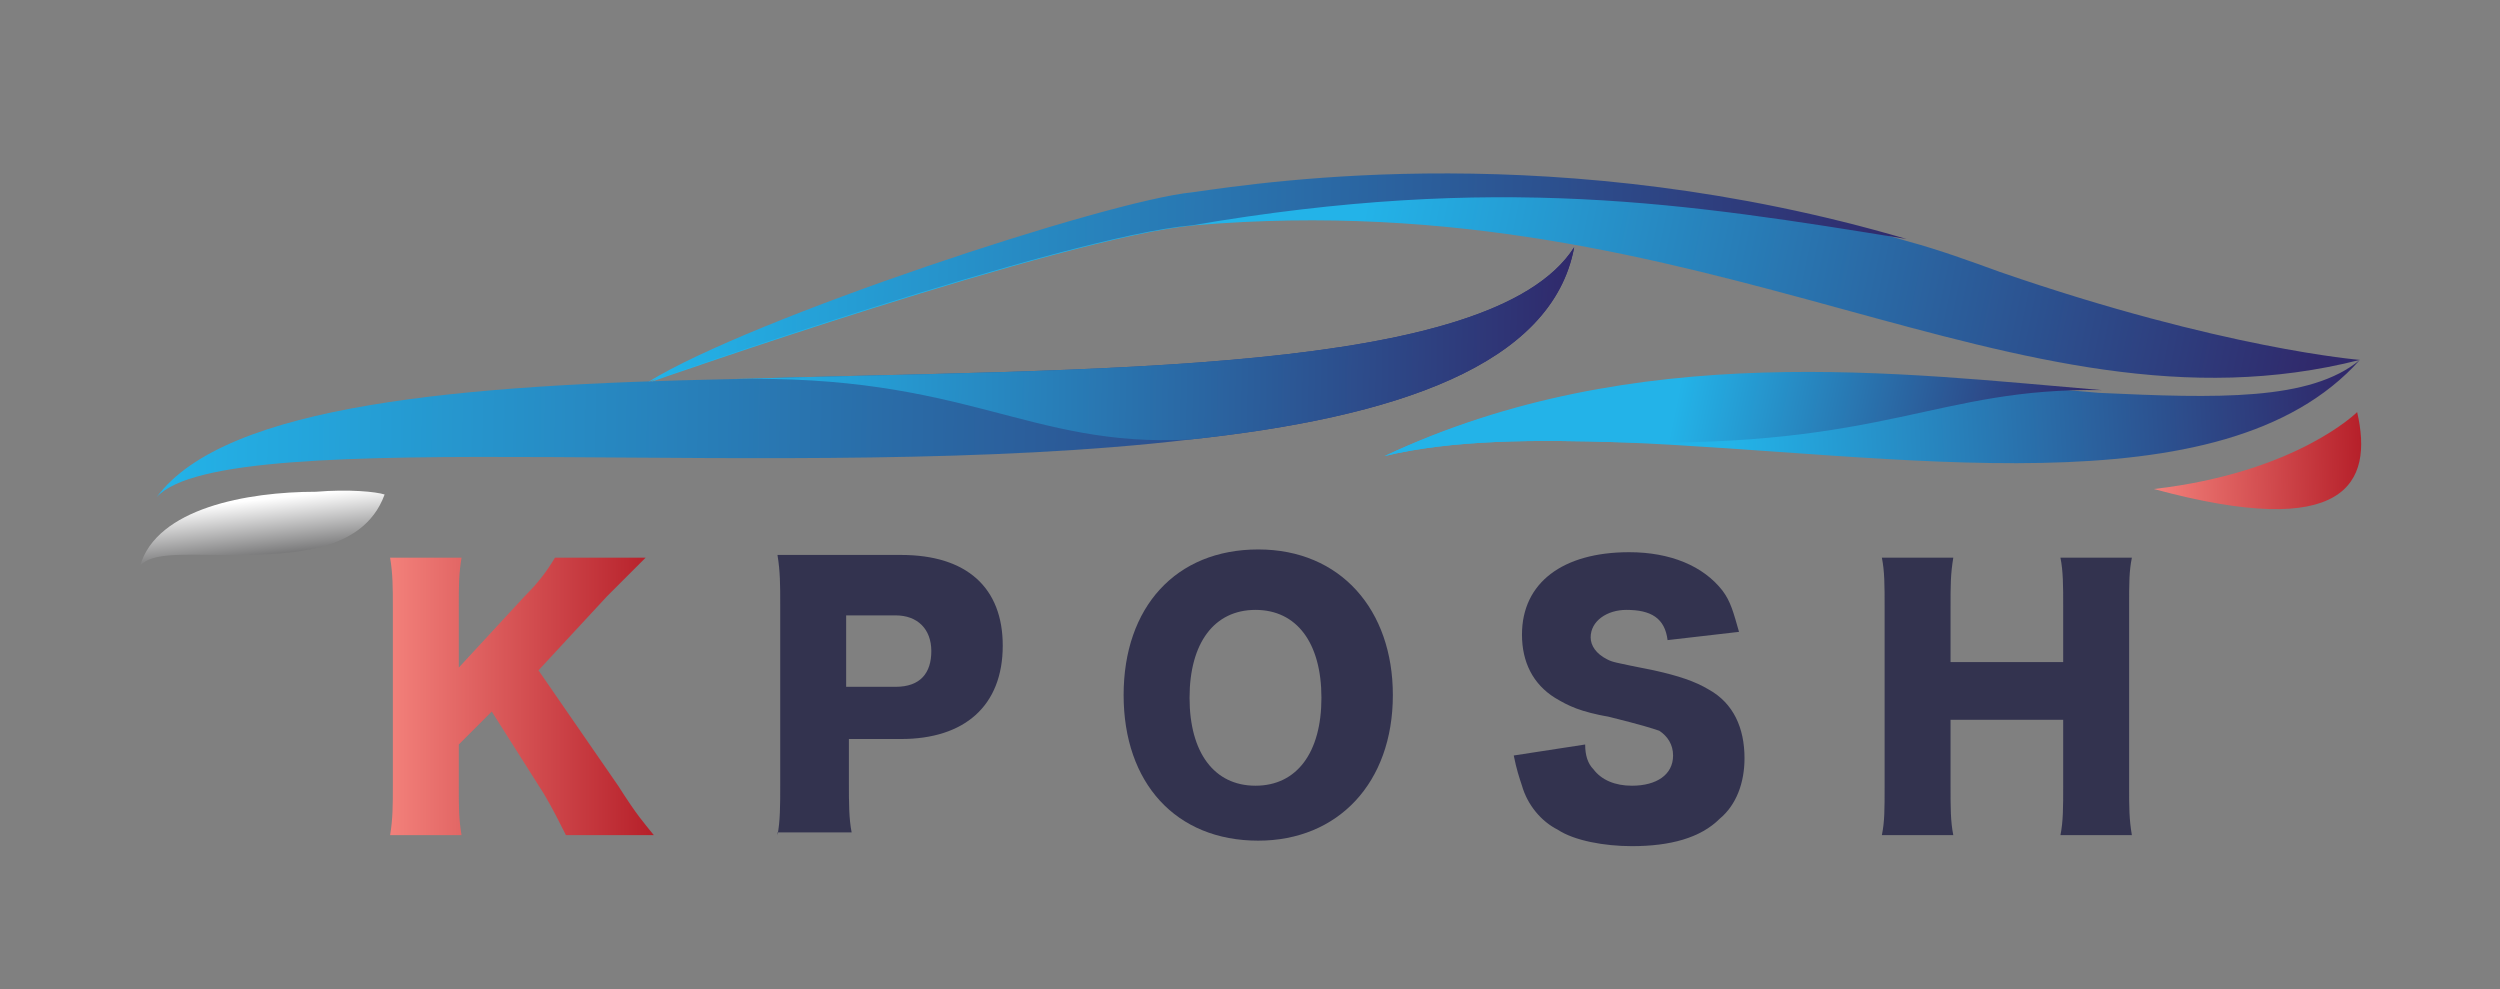 <?xml version="1.0" encoding="utf-8"?>
<!-- Generator: Adobe Illustrator 23.0.4, SVG Export Plug-In . SVG Version: 6.00 Build 0)  -->
<svg version="1.1" xmlns="http://www.w3.org/2000/svg" xmlns:xlink="http://www.w3.org/1999/xlink" x="0px" y="0px"
	 viewBox="0 0 91 36" style="enable-background:new 0 0 91 36;" xml:space="preserve">
<rect x="0" y="0" width="91" height="36" fill="#808080" stroke="none"/>
<style type="text/css">
	.st0{fill:url(#SVGID_1_);}
	.st1{fill:url(#SVGID_2_);}
	.st2{fill:url(#SVGID_3_);}
	.st3{fill:url(#SVGID_4_);}
	.st4{fill:url(#SVGID_5_);}
	.st5{fill:url(#SVGID_6_);}
	.st6{fill:url(#SVGID_7_);}
	.st7{fill:url(#SVGID_8_);}
	.st8{fill:url(#SVGID_9_);}
	.st9{fill:#33334F;}
</style>
<g id="Layer_1">
</g>
<g id="Layer_2">
	<g>
		
			<linearGradient id="SVGID_1_" gradientUnits="userSpaceOnUse" x1="6.397" y1="14.056" x2="57.776" y2="14.056" gradientTransform="matrix(1 1.820000e-02 -1.820000e-02 1 -0.254 -1.091)">
			<stop  offset="0" style="stop-color:#23B3E8"/>
			<stop  offset="1" style="stop-color:#30296B"/>
		</linearGradient>
		<path class="st0" d="M57.3,9c-0.8,4.3-6.5,6.2-14,7c-14.4,1.7-35.1-0.7-37.6,2.1c2.5-3.4,11.2-4.1,20.9-4.3l0,0
			C39.7,13.4,54.3,13.7,57.3,9z"/>
		
			<linearGradient id="SVGID_2_" gradientUnits="userSpaceOnUse" x1="49.272" y1="11.872" x2="83.779" y2="18.38" gradientTransform="matrix(1 1.820000e-02 -1.820000e-02 1 -0.254 -1.091)">
			<stop  offset="0" style="stop-color:#23B3E8"/>
			<stop  offset="1" style="stop-color:#30296B"/>
		</linearGradient>
		<path class="st1" d="M85.9,13.1c-12.6,3.2-23.5-6.5-42.4-4.9c-4.7,0.4-19.8,5.7-19.8,5.7c3.7-2.3,16.7-6.6,19.8-6.9
			c2.7-0.3,13.4-1.9,26,1.8c0,0,0,0,0,0c1.1,0.3,2.2,0.7,3.3,1.1C80.9,12.7,85.9,13.1,85.9,13.1z"/>
		
			<linearGradient id="SVGID_3_" gradientUnits="userSpaceOnUse" x1="63.58" y1="15.482" x2="85.629" y2="13.85" gradientTransform="matrix(1 1.820000e-02 -1.820000e-02 1 -0.254 -1.091)">
			<stop  offset="0" style="stop-color:#23B3E8"/>
			<stop  offset="1" style="stop-color:#30296B"/>
		</linearGradient>
		<path class="st2" d="M85.9,13.1C80.9,18.7,69,16.5,59,16.1c-3.1-0.1-6.1-0.1-8.6,0.5c9-4.2,18.8-2.9,26-2.3l0,0
			C80.7,14.5,84.1,14.6,85.9,13.1z"/>
		
			<linearGradient id="SVGID_4_" gradientUnits="userSpaceOnUse" x1="10.053" y1="19.095" x2="10.335" y2="21.351" gradientTransform="matrix(1 1.820000e-02 -1.820000e-02 1 -0.254 -1.091)">
			<stop  offset="0" style="stop-color:#FFFFFF"/>
			<stop  offset="1" style="stop-color:#69696A"/>
		</linearGradient>
		<path class="st3" d="M14,18c-0.8,2.2-3.6,2.2-5.9,2.2c-1.4,0-2.6-0.1-3,0.4c0.6-2.1,3.9-2.7,6.4-2.7C12.7,17.8,13.7,17.9,14,18z"
			/>
		
			<linearGradient id="SVGID_5_" gradientUnits="userSpaceOnUse" x1="27.217" y1="12.671" x2="57.776" y2="12.671" gradientTransform="matrix(1 1.820000e-02 -1.820000e-02 1 -0.254 -1.091)">
			<stop  offset="0" style="stop-color:#23B3E8"/>
			<stop  offset="1" style="stop-color:#30296B"/>
		</linearGradient>
		<path class="st4" d="M57.3,9c-0.8,4.3-6.5,6.2-14,7c-5.9,0.3-8.1-2.4-16.7-2.2C39.7,13.4,54.3,13.7,57.3,9z"/>
		
			<linearGradient id="SVGID_6_" gradientUnits="userSpaceOnUse" x1="24.172" y1="10.496" x2="69.869" y2="10.496" gradientTransform="matrix(1 1.820000e-02 -1.820000e-02 1 -0.254 -1.091)">
			<stop  offset="0" style="stop-color:#23B3E8"/>
			<stop  offset="1" style="stop-color:#30296B"/>
		</linearGradient>
		<path class="st5" d="M69.4,8.7c-8-1.3-14.9-2.4-26-0.5c-4.7,0.4-19.8,5.7-19.8,5.7c3.7-2.3,16.7-6.6,19.8-6.9
			C46.2,6.6,56.8,5,69.4,8.7z"/>
		
			<linearGradient id="SVGID_7_" gradientUnits="userSpaceOnUse" x1="61.496" y1="14.801" x2="75.705" y2="17.481" gradientTransform="matrix(1 1.820000e-02 -1.820000e-02 1 -0.254 -1.091)">
			<stop  offset="0" style="stop-color:#23B3E8"/>
			<stop  offset="1" style="stop-color:#30296B"/>
		</linearGradient>
		<path class="st6" d="M76.5,14.2c-6-0.1-7.8,2.1-17.5,1.9c0,0,0,0,0,0c-3.1-0.1-6.1-0.1-8.6,0.5C59.5,12.3,69.3,13.6,76.5,14.2z"/>
		
			<linearGradient id="SVGID_8_" gradientUnits="userSpaceOnUse" x1="77.702" y1="12.624" x2="85.26" y2="12.624" gradientTransform="matrix(1 -2.160000e-02 2.160000e-02 1 0.408 5.951)">
			<stop  offset="0" style="stop-color:#F3817B"/>
			<stop  offset="1" style="stop-color:#B6202A"/>
		</linearGradient>
		<path class="st7" d="M78.4,17.8c5.2-0.6,7.4-2.8,7.4-2.8C86.4,17.6,85.4,19.7,78.4,17.8z"/>
	</g>
	<linearGradient id="SVGID_9_" gradientUnits="userSpaceOnUse" x1="14.16" y1="25.386" x2="23.744" y2="25.386">
		<stop  offset="0" style="stop-color:#F3817B"/>
		<stop  offset="1" style="stop-color:#B6202A"/>
	</linearGradient>
	<path class="st8" d="M22.5,28.6c0.7,1.1,0.9,1.3,1.3,1.8h-3.2c-0.2-0.4-0.5-1-0.8-1.5l-1.9-3l-1.2,1.2v1.5c0,0.8,0,1.2,0.1,1.8
		h-2.6c0.1-0.6,0.1-1.1,0.1-1.8v-6.5c0-0.7,0-1.2-0.1-1.8h2.6c-0.1,0.6-0.1,1-0.1,1.8v2.2l2.4-2.6c0.5-0.5,0.8-0.9,1.1-1.4h3.3
		c-0.2,0.2-0.3,0.3-0.5,0.5c-0.6,0.6-0.6,0.6-0.9,0.9l-2.5,2.7L22.5,28.6z"/>
	<path class="st9" d="M28.3,30.4c0.1-0.5,0.1-1.1,0.1-1.8v-6.6c0-0.7,0-1.2-0.1-1.8c0.6,0,1,0,1.8,0h2.7c2.4,0,3.7,1.2,3.7,3.3
		c0,2.2-1.4,3.4-3.7,3.4h-1.9v1.6c0,0.7,0,1.3,0.1,1.8H28.3z M32.6,25c0.9,0,1.3-0.5,1.3-1.3c0-0.8-0.5-1.3-1.3-1.3h-1.8V25H32.6z"
		/>
	<path class="st9" d="M50.7,25.3c0,3.2-2,5.3-4.9,5.3c-3,0-4.9-2.1-4.9-5.3c0-3.2,1.9-5.3,4.9-5.3S50.7,22.2,50.7,25.3z M48.1,25.4
		c0-2-0.9-3.2-2.4-3.2c-1.5,0-2.4,1.2-2.4,3.2c0,2,0.9,3.2,2.4,3.2C47.2,28.6,48.1,27.4,48.1,25.4z"/>
	<path class="st9" d="M57.7,27.1c0,0.4,0.1,0.7,0.3,0.9c0.3,0.4,0.8,0.6,1.4,0.6c0.9,0,1.5-0.4,1.5-1.1c0-0.4-0.2-0.7-0.5-0.9
		c-0.3-0.1-0.6-0.2-1.8-0.5c-1.1-0.2-1.5-0.4-2-0.7c-0.8-0.5-1.2-1.3-1.2-2.3c0-1.9,1.5-3,3.9-3c1.5,0,2.7,0.5,3.4,1.4
		c0.3,0.4,0.4,0.8,0.6,1.5l-2.6,0.3c-0.1-0.8-0.6-1.1-1.5-1.1c-0.7,0-1.3,0.4-1.3,1c0,0.3,0.2,0.6,0.6,0.8c0.2,0.1,0.2,0.1,1.7,0.4
		c0.9,0.2,1.5,0.4,2,0.7c0.9,0.5,1.3,1.4,1.3,2.5c0,0.9-0.3,1.7-0.9,2.2c-0.7,0.7-1.8,1-3.2,1c-1,0-2.1-0.2-2.7-0.6
		c-0.6-0.3-1.1-0.9-1.3-1.6c-0.1-0.3-0.2-0.6-0.3-1.1L57.7,27.1z"/>
	<path class="st9" d="M77.6,20.3c-0.1,0.5-0.1,0.9-0.1,1.8v6.5c0,0.8,0,1.2,0.1,1.8H75c0.1-0.5,0.1-1,0.1-1.8v-2.4H71v2.4
		c0,0.8,0,1.3,0.1,1.8h-2.6c0.1-0.5,0.1-0.9,0.1-1.8v-6.5c0-0.8,0-1.3-0.1-1.8h2.6c-0.1,0.6-0.1,1-0.1,1.8v2h4.1v-2
		c0-0.8,0-1.3-0.1-1.8H77.6z"/>
</g>
</svg>
